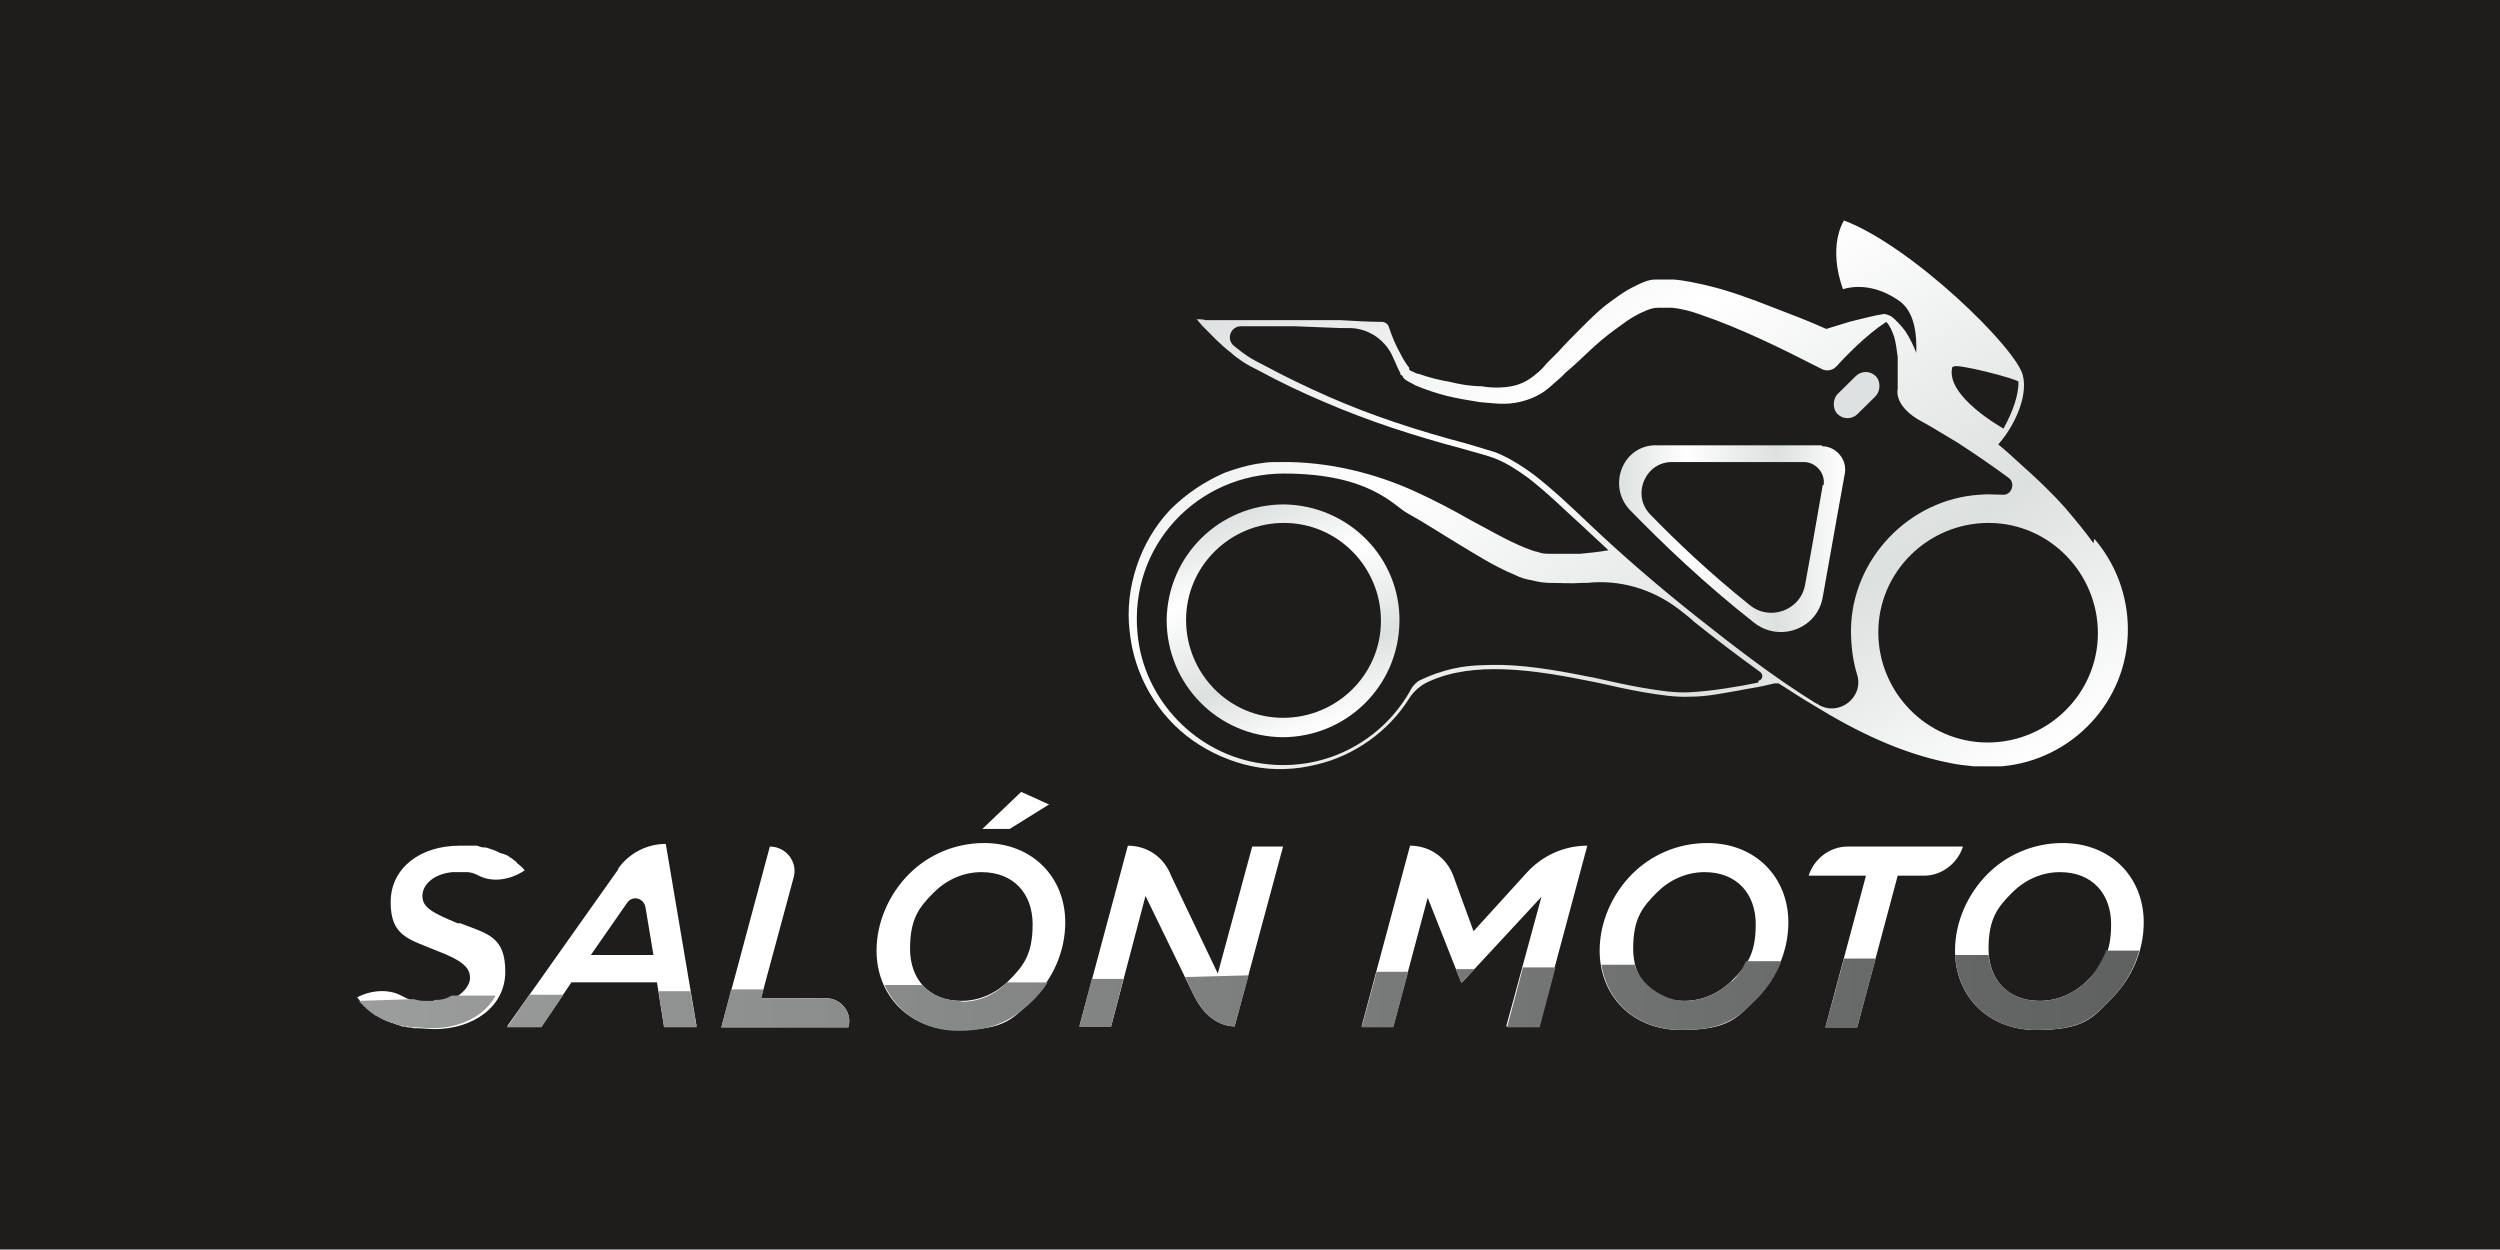 <?xml version="1.0" encoding="UTF-8"?>
<svg id="Capa_1" xmlns="http://www.w3.org/2000/svg" version="1.1" xmlns:xlink="http://www.w3.org/1999/xlink" viewBox="0 0 283.5 141.7">
  <!-- Generator: Adobe Illustrator 29.0.0, SVG Export Plug-In . SVG Version: 2.1.0 Build 186)  -->
  <defs>
    <style>
      .st0 {
        fill: url(#Degradado_sin_nombre_36);
      }

      .st1 {
        fill: #fff;
      }

      .st2 {
        fill: url(#Degradado_sin_nombre_462);
      }

      .st3 {
        fill: url(#Degradado_sin_nombre_100);
      }

      .st4 {
        fill: url(#Degradado_sin_nombre_461);
      }

      .st5 {
        fill: url(#Degradado_sin_nombre_46);
      }

      .st6 {
        fill: #1e1d1c;
      }
    </style>
    <linearGradient id="Degradado_sin_nombre_100" data-name="Degradado sin nombre 100" x1="242" y1="112.3" x2="37.1" y2="112.3" gradientUnits="userSpaceOnUse">
      <stop offset="0" stop-color="#5e6160"/>
      <stop offset="1" stop-color="#9d9e9e"/>
    </linearGradient>
    <linearGradient id="Degradado_sin_nombre_46" data-name="Degradado sin nombre 46" x1="157.4" y1="23.1" x2="205" y2="102.3" gradientUnits="userSpaceOnUse">
      <stop offset="0" stop-color="#dee1e1"/>
      <stop offset=".3" stop-color="#fff"/>
      <stop offset=".7" stop-color="#dce0df"/>
      <stop offset="1" stop-color="#fff"/>
    </linearGradient>
    <radialGradient id="Degradado_sin_nombre_36" data-name="Degradado sin nombre 36" cx="-605.8" cy="32.4" fx="-605.8" fy="32.4" r="2.7" gradientTransform="translate(712.1 -515.9) rotate(-45) scale(1.2)" gradientUnits="userSpaceOnUse">
      <stop offset="0" stop-color="#fff"/>
      <stop offset="1" stop-color="#dee1e1"/>
    </radialGradient>
    <linearGradient id="Degradado_sin_nombre_461" data-name="Degradado sin nombre 46" x1="141.2" y1="57.9" x2="149.8" y2="82.8" xlink:href="#Degradado_sin_nombre_46"/>
    <linearGradient id="Degradado_sin_nombre_462" data-name="Degradado sin nombre 46" x1="183.6" y1="61" x2="209.2" y2="61" xlink:href="#Degradado_sin_nombre_46"/>
  </defs>
  <rect class="st6" x="0" width="283.5" height="141.7"/>
  <g>
    <path class="st1" d="M93.7,113.2h-7.4l3.7-13.7c.5-1.8-.9-3.5-2.7-3.5l-5.5,20.5h14.4c.5-1.6-.8-3.3-2.5-3.3ZM118.9,91.2l-3.1-1.4-4.4,4.2h3.1l4.5-2.8ZM51.9,104.7c-2.9-1.2-4-1.8-4-3.1s1.3-2.5,3.4-2.7c.1,0,.2,0,.4,0,.4,0,.8,0,1.2,0,.6,0,1,.2,1.6.5,1.6.7,3.5.3,5-.7-.2-.3-.5-.5-.7-.7,0,0-.2-.1-.2-.2-.2-.2-.4-.3-.6-.5,0,0-.1,0-.2-.1-.2-.2-.5-.3-.8-.4,0,0,0,0-.1,0-.3-.1-.6-.3-.9-.4,0,0,0,0,0,0-.3-.1-.6-.2-.9-.3,0,0-.1,0-.2,0-.3,0-.5-.1-.8-.2-.1,0-.2,0-.4,0-.2,0-.5,0-.7,0-.1,0-.3,0-.4,0-.3,0-.6,0-.9,0h.4c-4.4,0-7.8,2.5-7.8,6.4s2.1,4.2,5.2,5.5c2.9,1.1,3.8,1.9,3.8,3.1s-1.7,2.8-3.9,2.8-.6,0-.8,0c0,0-.2,0-.3,0-1.2-.1-1.9-.3-2.8-.8-1.5-.8-3.5-.6-5,.2,0,0,0,0,0,0,.5.6,1,1.2,1.6,1.6,0,0,0,0,0,0,.3.2.5.4.8.6.1,0,.3.1.4.2.2.1.4.2.6.3.2,0,.3.1.5.2.2,0,.4.1.6.2.2,0,.4.1.6.2.2,0,.4,0,.6.1.2,0,.4,0,.7.1.1,0,.2,0,.4,0,.6,0,1.3.1,2,.1,4.3,0,8-2.5,8-6.5s-2-4.3-5.1-5.5ZM70.1,98.6l-12.6,17.8h3.9l3.4-5h9.7l.8,5h3.7l-3.5-20.7c-2.2,0-4.2,1.1-5.4,2.8ZM67,108.3l4.1-5.9c.6-.9,1.9-.6,2.1.5l.9,5.4h-7.1ZM111.6,95.6c-3.4,0-6.4,1.4-8.5,3.5-2.3,2.3-3.7,5.5-3.7,8.7,0,5.1,3.7,9,9.2,9s6.4-1.4,8.5-3.5c2.3-2.3,3.7-5.4,3.7-8.7,0-5.1-3.7-9-9.2-9ZM114.4,111.2c-1.4,1.4-3.3,2.3-5.4,2.3-3.7,0-5.8-2.5-5.8-5.9s1-4.7,2.7-6.4c1.4-1.4,3.3-2.3,5.4-2.3,3.7,0,5.8,2.5,5.8,5.9s-1,4.7-2.7,6.4ZM193.6,95.6c-3.4,0-6.4,1.4-8.5,3.5-2.3,2.3-3.7,5.5-3.7,8.7,0,5.1,3.7,9,9.2,9s6.4-1.4,8.5-3.5c2.3-2.3,3.7-5.4,3.7-8.7,0-5.1-3.7-9-9.2-9ZM196.4,111.2c-1.4,1.4-3.3,2.3-5.4,2.3-3.7,0-5.8-2.5-5.8-5.9s1-4.7,2.7-6.4c1.4-1.4,3.3-2.3,5.4-2.3,3.7,0,5.8,2.5,5.8,5.9s-1,4.7-2.7,6.4ZM233.9,95.6c-3.4,0-6.4,1.4-8.5,3.5-2.3,2.3-3.7,5.5-3.7,8.7,0,5.1,3.7,9,9.2,9s6.4-1.4,8.5-3.5c2.3-2.3,3.7-5.4,3.7-8.7,0-5.1-3.7-9-9.2-9ZM236.7,111.2c-1.4,1.4-3.3,2.3-5.4,2.3-3.7,0-5.8-2.5-5.8-5.9s1-4.7,2.7-6.4c1.4-1.4,3.3-2.3,5.4-2.3,3.7,0,5.8,2.5,5.8,5.9s-1,4.7-2.7,6.4ZM209.5,96c-2,0-3.8,1.4-4.4,3.3h6.5l-4.6,17.2h3.6l4.6-17.2h3c2,0,3.8-1.4,4.4-3.3h-13.2ZM138.1,110.4h0s-5.3-11.1-5.3-11.1c-.8-2.1-2.7-3.4-4.9-3.4l-5.5,20.5h3.6l3.9-14.8,5.4,11.1c.9,1.9,2.4,3.6,4.7,3.7l5.5-20.4h-3.5l-3.9,14.4ZM167.1,105.6l-2.3-6.3c-.8-2.1-2.7-3.4-4.9-3.4l-5.5,20.5h3.6l3.9-14.6,3.8,9.6h.1l9-9.7-4,14.7h3.7l5.5-20.5c-2.6,0-5.1,1.1-6.9,3.1l-6,6.6Z"/>
    <path class="st3" d="M109,113.5c-1.9,0-3.4-.7-4.4-1.8h-4.3c1.4,3.1,4.4,5.2,8.4,5.2s6.4-1.4,8.5-3.5c.6-.6,1.2-1.3,1.6-2h-4.6c-1.4,1.4-3.1,2.2-5.2,2.2ZM135.3,112.7c.9,1.9,2.4,3.6,4.7,3.7l1.6-5.8-7.2.2.9,1.9ZM93.7,113.2h-7.4l.3-1h-3.7c0,.1-1.1,4.3-1.1,4.3h14.4c.5-1.6-.8-3.3-2.5-3.3ZM57.5,116.5h3.9l2.5-3.7h-3.9c0,.1-2.5,3.7-2.5,3.7ZM49.2,113.5c-.3,0-.6,0-.8,0,0,0-.2,0-.3,0-.5,0-.8-.1-1.2-.2l-6.2.2c.3.4.7.7,1.1,1.1,0,0,0,0,0,0,.3.2.5.4.8.6.1,0,.3.1.4.2.2.1.4.2.6.3.2,0,.3.1.5.2.2,0,.4.1.6.2.2,0,.4.1.6.2.2,0,.4,0,.6.1.2,0,.4,0,.7.1.1,0,.2,0,.4,0,.6,0,1.3.1,2,.1,3.2,0,6-1.4,7.2-3.7h-5c-.6.4-1.2.5-2,.5ZM74.7,112.5l.6,4h3.7l-.7-4.1h-3.6ZM122.4,116.4h3.6l1.4-5.4h-3.6c0,.1-1.4,5.4-1.4,5.4ZM196.4,111.2c-1.4,1.4-3.3,2.3-5.4,2.3s-5-1.7-5.6-4.1h-3.8c.7,4.4,4.2,7.4,9.1,7.4s6.4-1.4,8.5-3.5c1.2-1.2,2.2-2.7,2.8-4.3h-4c-.4.9-.9,1.6-1.6,2.3ZM207,116.5h3.6l2.1-7.8h-3.6c0,.1-2.1,7.8-2.1,7.8ZM238.8,107.9c-.5,1.2-1.2,2.4-2.1,3.3-1.4,1.4-3.3,2.3-5.4,2.3-3.4,0-5.5-2.2-5.8-5.2h-3.8c.3,4.9,3.9,8.5,9.2,8.5s6.4-1.4,8.5-3.5c1.5-1.5,2.6-3.4,3.2-5.5h-3.9ZM170.9,116.5h3.7l1.8-6.8h-3.7c0,.1-1.8,6.8-1.8,6.8ZM165.7,111.4h.1l1.4-1.5h-2.1c0,0,.6,1.5.6,1.5ZM154.4,116.5h3.6l1.7-6.3h-3.6c0,.1-1.7,6.3-1.7,6.3Z"/>
    <path class="st5" d="M237.4,61.6c-1-1.4-2.1-2.7-3.2-4-1.6-1.8-3.3-3.4-5.1-5-.8-.7-1.6-1.5-2.5-2.2,1.7-1.9,3.4-5.3,2.8-7.8-.7-3.1-12.6-14.7-20.3-17.6-1.9,3.4-.1,7.8-.1,7.8,0,0,2.8-1.1,6.2,1.2,1.9,1.2,2.2,3.8,2.1,6.2,0,0,0-.1,0-.2-.3-.8-.7-1.6-1.2-2.4-.5-.7-1.3-1.5-1.6-1.7-.3-.2-.8-.3-.8-.3-1.4.2-2.7.6-4,.9-.9.3-1.7.5-2.6.8-2-.9-4.1-1.7-6.2-2.5-2.3-.9-4.7-1.8-7.2-2.4-1.3-.3-2.6-.6-3.9-.7-.7,0-1.4,0-2.1,0-.8,0-1.6.4-2.2.7-1.3.6-2.3,1.4-3.4,2.2-1,.8-1.9,1.7-2.8,2.6-.9.9-1.8,1.8-2.6,2.7l-.6.6c-.2.2-.5.5-.7.7-.4.5-.8.9-1.2,1.2-.8.7-1.7,1.2-2.8,1.4-1,.2-2.3.2-3.4,0-1.2,0-2.4-.2-3.6-.5-1.2-.2-2.4-.5-3.5-.9-.3,0-.5-.2-.8-.3-.1,0-.2-.1-.3-.2,0,0,0,0,0,0v-.2c-.4-.5-.7-1-1-1.6-.5-.9-.9-1.8-1.3-3-.1-.4-.5-.6-.8-.6-1.2,0-3.3-.1-4.8-.2-1.8,0-5.1,0-5.1,0h-10.2c0-.1-.9-.1-.9-.1l.6.7c1.1,1.1,2.1,2.2,3.3,3.1.4.4.9.7,1.3,1,.6.4,1.2.7,1.8,1,2.4,1.3,4.9,2.5,7.5,3.6,5.1,2.2,10.4,3.9,15.7,5.3,1.3.4,2.7.7,3.9,1.2,1.2.5,2.4,1.3,3.5,2.1,2.2,1.7,4.1,3.6,6.2,5.5,1,.9,1.9,1.8,2.9,2.7-1.1.2-2.2.3-3.2.4-1.1,0-2.2,0-3.3,0-.6,0-1,0-1.5-.2-.5-.1-1-.3-1.5-.5-2-.8-4-2-6.1-3.1-2.1-1.2-4.2-2.3-6.4-3.3-4.4-2-9.3-3.2-14.1-3.3-.3,0-.6,0-.9,0-.2,0-.7,0-1,0-.6,0-1.2.1-1.9.2-1.2.2-2.5.6-3.6,1-2.3,1-4.4,2.4-6.2,4.2-1.7,1.8-3,4-3.8,6.4-.8,2.4-1.1,4.9-.8,7.4.5,5,3.2,9.6,7.2,12.4,2,1.4,4.3,2.4,6.7,2.9,2.4.5,4.9.4,7.3-.2,4.3-1,8.2-3.8,10.5-7.5.5-.8,1.3-1.5,2.2-1.9,2.6-1.2,5.6-1.5,8.5-1.4,3.5.1,7.1.8,10.6,1.5,1.8.4,3.5.8,5.3,1.1,1.8.3,3.6.6,5.4.5,1.8,0,3.6-.4,5.4-.7.9-.2,1.8-.3,2.7-.5l1.3-.3h.5c1.3.8,2.6,1.7,4,2.5,4.7,2.9,9.8,5.4,15.3,6.5.9.2,1.8.3,2.8.4,0,0,.2,0,.3,0,.4,0,.8,0,1.1,0,.4,0,.7,0,1.1,0,.2,0,.5,0,.7,0,8-.7,14.3-7.4,14.3-15.5,0-3.9-1.4-7.5-3.8-10.3ZM221.5,41.6c.1-.5,7.4,1.4,7.4,1.7,0,1.5-.6,3.3-1.7,5.3,0,0-6.7-3.7-5.8-7ZM199.4,77.4c-1.9.4-5.4,1-7.8,1.1-1.7.1-3.5-.2-5.3-.5-1.8-.3-3.5-.7-5.3-1.1-3.5-.7-7.1-1.4-10.7-1.5-1.8,0-3.6,0-5.4.4-1.4.3-2.8.8-4,1.4-.3.2-.6.5-.8.8-3.1,5.8-9.6,9.6-16.9,8.6-7.5-1-13.5-7.2-14.2-14.7-1-10,6.8-18.2,16.6-18.2s12.5,3.7,14,4.5c2,1.1,3.8,2.3,5.8,3.5,2,1.2,4,2.5,6.4,3.5.6.3,1.2.5,1.9.6.7.2,1.5.3,2,.3,1.2,0,2.5.1,3.7,0,.1,0,.3,0,.6,0,3.7-.4,7.4.7,10.4,3,.6.5,1.2.9,1.7,1.4,2.5,2,5,3.9,7.5,5.7.4.3.3.9-.2,1ZM206.1,79.8s0,0-.1,0c-4.7-2.9-9.1-6.3-13.4-9.7-4.3-3.4-8.5-7-12.5-10.8-2-1.9-4-3.8-6.2-5.5-1.1-.8-2.3-1.6-3.6-2.2-.6-.3-1.3-.5-2-.7l-2-.6c-5.3-1.4-10.6-3.1-15.6-5.3-2.5-1.1-5-2.3-7.4-3.6-.6-.3-1.2-.6-1.8-1-.6-.4-1.1-.8-1.6-1.2h0c-.9-.8-.3-2.2.8-2.2h6.2c0,0,5.1.2,5.1.2.3,0,.7,0,1,0,2.2,0,4.2,1.4,5,3.4h0c.3.6.5,1.2.8,1.7v.2c.2,0,.3.2.3.3.2.2.3.3.5.4.3.2.6.3.9.5,1.2.5,2.4.9,3.6,1.2,1.2.3,2.5.5,3.7.7,1.3.1,2.5.3,3.9.1,1.3-.2,2.7-.7,3.8-1.6.5-.4,1-.9,1.5-1.3.2-.2.4-.4.6-.6l.7-.6c.9-.8,1.8-1.7,2.7-2.5.9-.8,1.8-1.5,2.8-2.2.9-.7,1.9-1.3,2.9-1.7.5-.2.9-.3,1.3-.3.5,0,1,0,1.6,0,1.1.1,2.2.4,3.3.8,4.4,1.5,8.9,3.7,13.2,5.9l.6.3c.5.2,1.1.1,1.5-.3,1.1-1.2,3.4-3.6,5.7-5.1.4.4.7,1.1.9,1.7.2.7.3,1.5.4,2.3,0,.8,0,1.6,0,2.4v1.2s-.5,1.7,2.2,3.4l1.6.9c1,.6,2,1.2,3,1.8,2,1.3,3.9,2.6,5.8,4h0c.8.6.3,2-.7,1.9-.9,0-1.7-.1-2.6,0-8,.5-14.5,7.3-14.6,15.3,0,1.8.2,3.5.7,5.1.8,2.6-2.1,4.8-4.4,3.4ZM225.4,84.2c-6.9,0-12.4-5.7-12.4-12.5,0-6.9,5.7-12.4,12.5-12.4,6.9,0,12.4,5.7,12.4,12.5,0,6.9-5.7,12.4-12.5,12.4Z"/>
    <rect class="st0" x="208.9" y="41.7" width="3.2" height="6.1" rx="1.6" ry="1.6" transform="translate(94.6 -136.5) rotate(45.4)"/>
    <path class="st4" d="M145.6,57.2c-7.3,0-13.2,5.8-13.3,13.1,0,7.3,5.8,13.2,13.1,13.3,7.3,0,13.2-5.8,13.3-13.1s-5.8-13.2-13.1-13.3ZM145.5,81.4c-6.1,0-11-5-11-11.1,0-6.1,5-11,11.1-11,6.1,0,11,5,11,11.1,0,6.1-5,11-11.1,11Z"/>
    <path class="st2" d="M206.6,50.5h-18.6c-3.9-.2-5.8,4.5-3.2,7.3,3.8,3.9,8.5,8.4,14.1,12.8,2.9,2.3,7.2.7,7.8-2.9,1.2-6.7,2-11.3,2.5-14,.3-1.6-1-3.1-2.6-3.1ZM206.7,55c-.4,2.2-1,5.9-2,11.3-.5,2.9-4,4.2-6.3,2.3-4.5-3.6-8.3-7.2-11.3-10.3-2.1-2.2-.5-6,2.6-5.9h15c1.3.1,2.3,1.3,2.1,2.6Z"/>
  </g>
</svg>